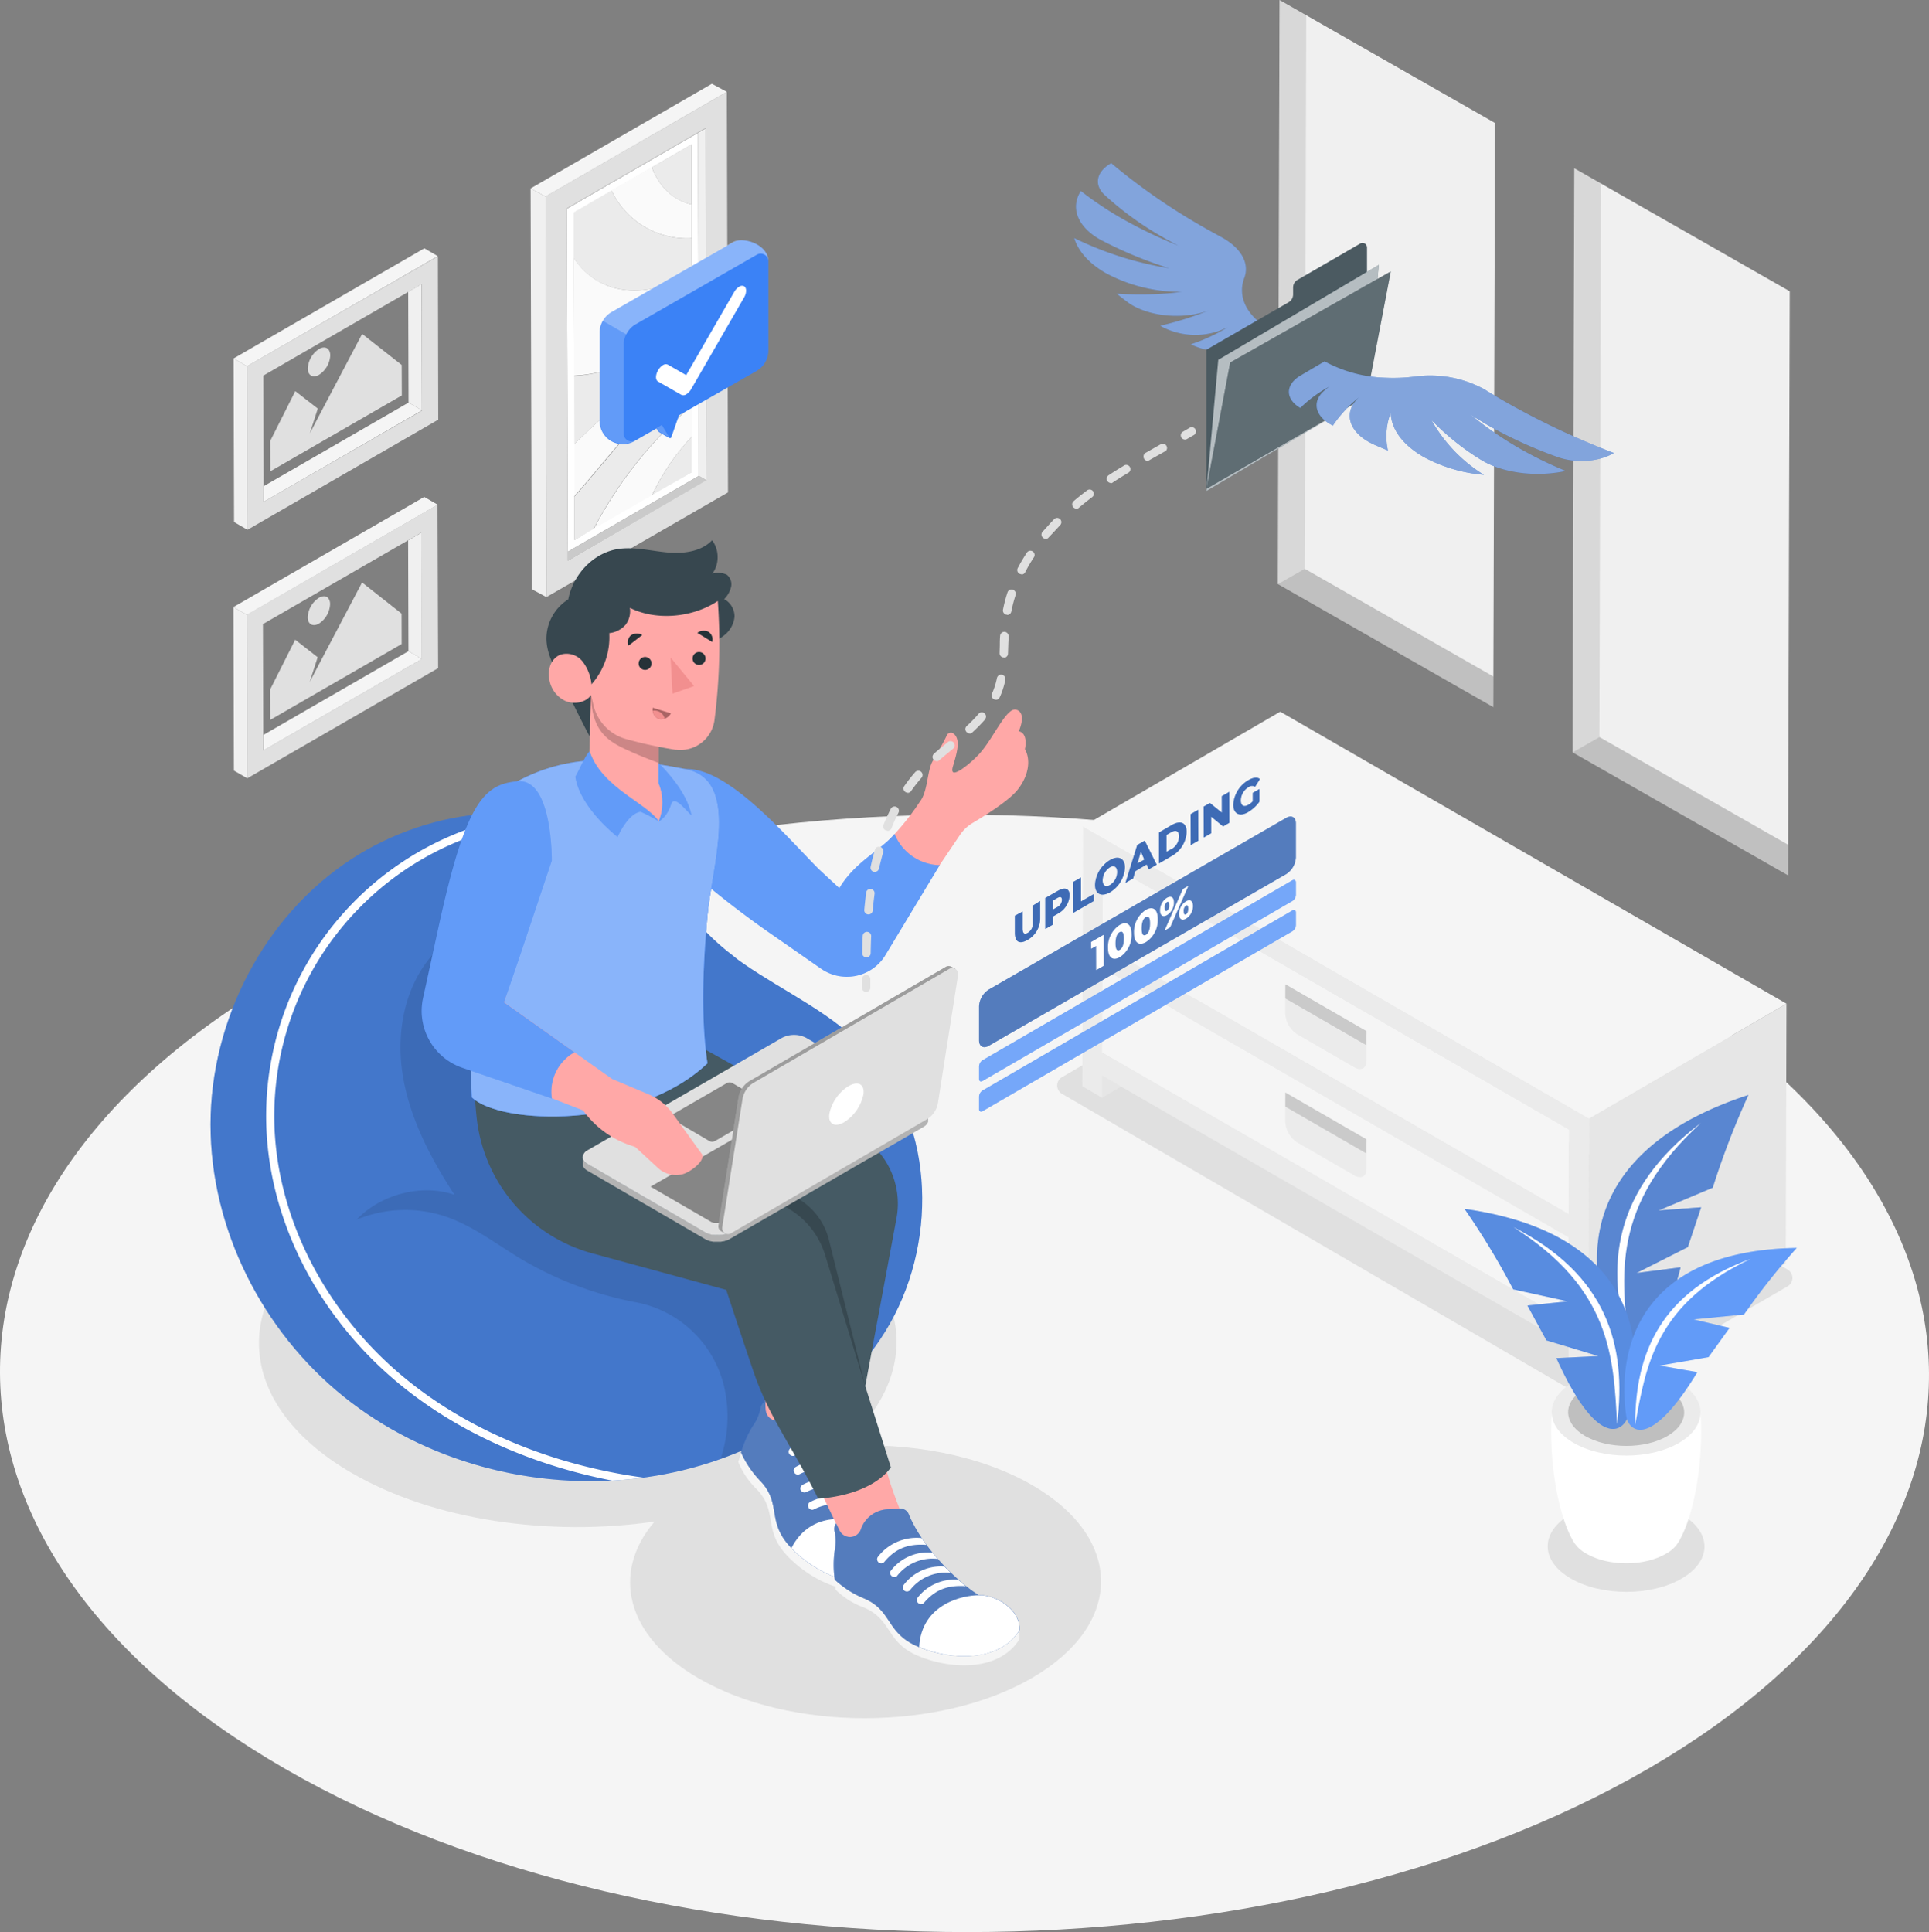 <svg id="Layer_1" data-name="Layer 1" xmlns="http://www.w3.org/2000/svg" viewBox="0 0 498.18 499"><rect x="0" y="0" width="498.18" height="499" fill="#808080" stroke="none"/><defs><style>.cls-1{fill:#f5f5f5;}.cls-2{fill:#e0e0e0;}.cls-3{fill:none;}.cls-4{fill:#f0f0f0;}.cls-5{fill:#ebebeb;}.cls-6{fill:#fafafa;}.cls-16,.cls-18,.cls-22,.cls-30,.cls-7{fill:#fff;}.cls-8{fill:#cacaca;}.cls-9{fill:#e6e6e6;}.cls-10{fill:#787878;}.cls-11{fill:#cfcfcf;}.cls-12,.cls-17,.cls-18{opacity:0.1;}.cls-13{opacity:0.15;}.cls-14{fill:#3b82f6;}.cls-15,.cls-16,.cls-28{opacity:0.2;}.cls-15,.cls-16,.cls-17,.cls-18,.cls-20,.cls-22,.cls-24,.cls-30{isolation:isolate;}.cls-19{fill:#ffa8a7;}.cls-20,.cls-27{opacity:0.3;}.cls-21{fill:#455a64;}.cls-22,.cls-24,.cls-29{opacity:0.4;}.cls-23{fill:#263238;}.cls-25{fill:#37474f;}.cls-26{fill:#f28f8f;}.cls-30{opacity:0.6;}</style></defs><g id="freepik--Floor--inject-71"><path class="cls-1" d="M425.58,253.68c-97.59-56.35-255.32-56.35-352.28,0s-96.44,147.71,1.09,204.06,255.33,56.34,352.29,0S523.18,310,425.58,253.68Z" transform="translate(-0.91 -1)"/></g><g id="freepik--Shadows--inject-71"><path class="cls-2" d="M92.12,314c32.26-18.62,84.38-18.62,116.42,0,28.31,16.46,31.46,41.94,9.57,60.49,17.66-1.09,35.94,2.28,49.46,10.12,23.69,13.76,23.56,36.08-.27,49.83s-62.35,13.76-86,0c-18.84-10.89-22.59-27.3-11.34-40.47-27.15,3.93-57-.25-78.18-12.53C59.66,362.85,59.82,332.66,92.12,314Z" transform="translate(-0.91 -1)"/><path class="cls-2" d="M409.06,361.4,275.25,283.54a2.48,2.48,0,0,1-1-3.39,2.4,2.4,0,0,1,1-1L325,250.27a2.55,2.55,0,0,1,2.51,0l135,78.59a2.5,2.5,0,0,1,1,3.4,2.56,2.56,0,0,1-1,1L414,361.4A5,5,0,0,1,409.06,361.4Z" transform="translate(-0.91 -1)"/><path class="cls-2" d="M435.14,392.11c-7.94-4.57-20.76-4.57-28.64,0s-7.84,12,.1,16.58,20.75,4.59,28.62,0S443.08,396.69,435.14,392.11Z" transform="translate(-0.91 -1)"/></g><g id="freepik--Pictures--inject-71"><polygon class="cls-3" points="105.42 75.37 67.99 96.99 68.07 125.59 105.51 103.98 105.42 75.37"/><polygon class="cls-4" points="105.42 75.37 105.51 103.98 108.97 105.99 108.88 73.38 105.42 75.37"/><polygon class="cls-1" points="68.07 125.59 68.09 129.6 108.97 105.99 105.51 103.98 68.07 125.59"/><path class="cls-2" d="M114,67.19,64.7,95.59l.12,42.24,49.27-28.44ZM69,130.6v-4L68.93,98l37.42-21.62,3.47-2,.08,32.67Z" transform="translate(-0.91 -1)"/><polygon class="cls-1" points="113.05 66.15 109.59 64.13 60.33 92.58 63.79 94.59 113.05 66.15"/><polygon class="cls-4" points="60.33 92.58 60.45 134.82 63.91 136.83 63.79 94.59 60.33 92.58"/><polygon class="cls-3" points="105.4 139.57 67.97 161.19 68.05 189.8 105.49 168.18 105.4 139.57"/><polygon class="cls-4" points="105.4 139.57 105.49 168.18 108.95 170.2 108.85 137.58 105.4 139.57"/><polygon class="cls-1" points="68.05 189.8 68.06 193.8 108.95 170.2 105.49 168.18 68.05 189.8"/><path class="cls-2" d="M113.9,131.35l-49.22,28.4L64.8,202l49.26-28.44Zm-45,63.45v-4l-.08-28.62,37.43-21.61,3.45-2,.1,32.62Z" transform="translate(-0.91 -1)"/><polygon class="cls-1" points="113.03 130.35 109.57 128.34 60.29 156.78 63.77 158.79 113.03 130.35"/><polygon class="cls-4" points="60.29 156.78 60.41 199.02 63.89 201.03 63.77 158.79 60.29 156.78"/><path class="cls-3" d="M164.17,94h0l1.34-.65h0C165.08,93.59,164.61,93.8,164.17,94Z" transform="translate(-0.91 -1)"/><path class="cls-3" d="M163.69,94.25h0l.5-.24h0Z" transform="translate(-0.91 -1)"/><polygon class="cls-3" points="178.53 37.27 168.3 43.18 157.88 49.19 168.3 43.18 178.53 37.27"/><polygon class="cls-3" points="178.62 71.02 178.6 61.52 178.57 52.84 178.6 61.52 178.62 71.02"/><path class="cls-3" d="M165.52,93.33l.28-.15Z" transform="translate(-0.91 -1)"/><polygon class="cls-3" points="178.74 112.64 178.72 104.71 178.69 97.76 178.72 104.71 178.74 112.64"/><path class="cls-3" d="M159.71,95.88c1.31-.46,2.64-1,4-1.63h0C162.35,94.86,161,95.42,159.71,95.88Z" transform="translate(-0.91 -1)"/><polygon class="cls-3" points="148.13 66.58 148.22 97.08 148.27 114.76 148.22 97.08 148.13 66.58"/><path class="cls-5" d="M179.63,105.71V98.76l-.32.17-.57.35c-5.13,3.09-10.28,8-15.09,13.23-.79.87-1.58,1.76-2.35,2.64-4,4.64-8,9.54-12.06,14.15v11.23l4.9-2.82A107.65,107.65,0,0,1,179.63,105.71Z" transform="translate(-0.91 -1)"/><path class="cls-5" d="M179.68,122.93v-9.28A58.38,58.38,0,0,0,169.27,129Z" transform="translate(-0.91 -1)"/><path class="cls-6" d="M169.24,129a58.38,58.38,0,0,1,10.41-15.31v-7.94a107.59,107.59,0,0,0-25.46,32L169.28,129Z" transform="translate(-0.91 -1)"/><path class="cls-3" d="M163.69,94.25h0" transform="translate(-0.91 -1)"/><path class="cls-3" d="M164.17,94h0" transform="translate(-0.91 -1)"/><path class="cls-6" d="M159,96.14l.71-.26c1.31-.46,2.64-1,4-1.63l.48-.24c.44-.21.9-.42,1.35-.65.77-.4,1.54-.81,2.33-1.25-.79.44-1.56.85-2.33,1.25l.28-.14,2-1.09.43-.25.36-.21a74.32,74.32,0,0,0,10.48-7.5l.45-.39V72c-7.44,3.81-14.77,5-20.69,3.15a18.21,18.21,0,0,1-9.8-7.62l.09,30.49A36.22,36.22,0,0,0,159,96.14Z" transform="translate(-0.91 -1)"/><path class="cls-6" d="M163.63,112.51c4.8-5.26,10-10.14,15.08-13.23l.58-.35.32-.17V92a145.7,145.7,0,0,0-27.46,20.9c-1,.94-2,1.91-3,2.84v13.51c4.07-4.58,8-9.48,12.07-14.15C162.05,114.27,162.84,113.38,163.63,112.51Z" transform="translate(-0.91 -1)"/><path class="cls-5" d="M179.6,92V83.75l-.46.4a76,76,0,0,1-10.48,7.5l-.36.21-.43.25c-.69.39-1.37.76-2.05,1.09l-.28.14a1.11,1.11,0,0,0-.19.09h0a1.11,1.11,0,0,1,.19-.09L164.2,94l-.5.24c-1.33.61-2.66,1.16-4,1.63l.74-.27-.74.27-.7.25a36.24,36.24,0,0,1-9.88,2l0,17.68c1-.93,2-1.9,3-2.85A145.75,145.75,0,0,1,179.6,92Z" transform="translate(-0.91 -1)"/><path class="cls-6" d="M179.51,62.52V53.81c-4.71-1.09-8.36-4.53-10.28-9.66l-10.41,6A21.49,21.49,0,0,0,179.51,62.52Z" transform="translate(-0.91 -1)"/><path class="cls-5" d="M158.84,75.17c5.91,1.84,13.24.66,20.69-3.15v-9.5a21.5,21.5,0,0,1-20.69-12.33L149,55.84V67.57A18.13,18.13,0,0,0,158.84,75.17Z" transform="translate(-0.91 -1)"/><path class="cls-7" d="M181.15,35.32l-33.86,19.6.25,88.58,33.86-19.6ZM149.25,140.5V115.76l-.06-17.68-.08-30.49V55.87l9.8-5.66,10.41-6,10.23-5.91v84.65l-10.44,6h0L154,137.68Z" transform="translate(-0.91 -1)"/><path class="cls-3" d="M165.31,93.47h0" transform="translate(-0.91 -1)"/><path class="cls-3" d="M165.33,93.46l.19-.1" transform="translate(-0.91 -1)"/><path class="cls-3" d="M167.85,92.11c-.79.44-1.56.85-2.33,1.25" transform="translate(-0.91 -1)"/><line class="cls-3" x1="164.6" y1="92.36" x2="164.6" y2="92.36"/><path class="cls-3" d="M159.71,95.88l.74-.27" transform="translate(-0.91 -1)"/><path class="cls-5" d="M179.49,53.84V38.27l-10.24,5.91C171.12,49.31,174.78,52.74,179.49,53.84Z" transform="translate(-0.91 -1)"/><polygon class="cls-8" points="180.49 122.9 146.63 142.46 146.63 144.81 182.52 124.09 180.49 122.9"/><polygon class="cls-4" points="180.23 34.32 180.49 122.9 182.52 124.09 182.27 33.15 180.23 34.32"/><path class="cls-2" d="M188.62,24.72l-46.82,27,.29,103.45,46.83-27ZM147.54,145.81v-2.39l-.25-88.59,33.86-19.6,2-1.16.25,90.93Z" transform="translate(-0.91 -1)"/><polygon class="cls-1" points="187.71 23.72 183.85 21.64 137.03 48.67 140.89 50.75 187.71 23.72"/><polygon class="cls-4" points="137.03 48.67 137.33 152.17 141.18 154.24 140.89 50.75 137.03 48.67"/><polygon class="cls-2" points="93.53 86.24 103.74 94.26 103.77 102.13 69.81 121.73 69.79 113.88 76.26 101.02 82.07 105.53 80.02 111.92 83 106.24 93.53 86.24"/><path class="cls-2" d="M83.29,91.15c1.6-.93,2.9-.19,2.91,1.65a6.37,6.37,0,0,1-2.89,5c-1.6.92-2.89.18-2.91-1.65A6.38,6.38,0,0,1,83.29,91.15Z" transform="translate(-0.91 -1)"/><polygon class="cls-2" points="93.51 150.43 103.71 158.48 103.73 166.33 69.79 185.93 69.77 178.08 76.24 165.22 82.04 169.74 79.99 176.12 82.97 170.45 93.51 150.43"/><path class="cls-2" d="M83.27,155.4c1.6-.93,2.89-.19,2.89,1.65a6.35,6.35,0,0,1-2.87,5c-1.6.91-2.91.17-2.91-1.66A6.34,6.34,0,0,1,83.27,155.4Z" transform="translate(-0.91 -1)"/></g><g id="freepik--Furniture--inject-71"><polygon class="cls-9" points="289.54 280.64 284.61 283.51 284.62 277.79 289.54 280.64"/><polygon class="cls-10" points="284.74 250.17 284.74 250.1 284.74 250.1 284.74 250.1 284.74 250.17"/><rect class="cls-11" x="344.92" y="215.34" height="138.95"/><polygon class="cls-11" points="284.81 222.39 405.17 291.81 405.17 291.81 284.81 222.39"/><path class="cls-5" d="M290.45,281.64,406,348.28V354l5.14,3,.18-67.11L280.63,214.44l-.2,67.1,5.15,3v-5.72ZM406,314.58,285.67,245.15l.05-21.78,120.36,69.42h0Zm-.09,27.71L285.58,272.87l.07-21.7v-.07h0L406,320.53h0Z" transform="translate(-0.91 -1)"/><polygon class="cls-1" points="284.68 271.87 284.74 250.17 284.74 250.1 405.1 319.53 405.1 319.53 405.03 341.29 284.68 271.87"/><polygon class="cls-1" points="284.76 244.15 284.81 222.39 405.17 291.81 405.17 291.81 405.12 313.58 284.76 244.15"/><polygon class="cls-9" points="410.38 288.85 461.37 259.22 461.18 326.33 410.19 355.96 410.38 288.85"/><polygon class="cls-1" points="410.38 288.85 279.65 213.44 330.63 183.81 461.37 259.22 410.38 288.85"/><path class="cls-5" d="M353.83,271v3.9c0,2-1.4,2.76-3.11,1.77l-14.8-8.54a6.79,6.79,0,0,1-3.07-5.33v-3.94Z" transform="translate(-0.91 -1)"/><polygon class="cls-2" points="352.92 266.31 352.9 269.98 331.94 257.87 331.95 254.2 352.92 266.31"/><g class="cls-12"><polygon points="352.92 266.31 352.9 269.98 331.94 257.87 331.95 254.2 352.92 266.31"/></g><path class="cls-5" d="M353.83,298.93v3.9c0,2-1.4,2.75-3.11,1.77l-14.8-8.54a6.81,6.81,0,0,1-3.07-5.33v-3.91Z" transform="translate(-0.91 -1)"/><polygon class="cls-2" points="352.92 294.26 352.9 297.93 331.94 285.82 331.95 282.15 352.92 294.26"/><g class="cls-12"><polygon points="352.92 294.26 352.9 297.93 331.94 285.82 331.95 282.15 352.92 294.26"/></g></g><g id="freepik--Plant--inject-71"><path class="cls-7" d="M440.08,365.76l-19.21.56-19.2-.56c-.82,13,1.7,26.19,5.2,32.66h0a8.83,8.83,0,0,0,3.8,3.87c5.67,3.27,14.83,3.27,20.46,0a8.58,8.58,0,0,0,3.8-4C438.4,391.82,440.91,378.63,440.08,365.76Z" transform="translate(-0.91 -1)"/><path class="cls-5" d="M434.41,357.94c7.53,4.35,7.57,11.39.1,15.73s-19.6,4.36-27.17,0-7.56-11.38-.09-15.73S426.88,353.58,434.41,357.94Z" transform="translate(-0.91 -1)"/><path class="cls-2" d="M431.44,359.63c5.86,3.38,5.9,8.88.07,12.27s-15.32,3.38-21.19,0-5.9-8.89-.08-12.27S425.57,356.23,431.44,359.63Z" transform="translate(-0.91 -1)"/><g class="cls-13"><path d="M431.44,359.63c5.86,3.38,5.9,8.88.07,12.27s-15.32,3.38-21.19,0-5.9-8.89-.08-12.27S425.57,356.23,431.44,359.63Z" transform="translate(-0.91 -1)"/></g><path class="cls-14" d="M452.45,283.8c-43.27,14.16-43.66,43.14-33.91,63.75,2.46,4.17,9.91,6.41,16.39-19.23l-11.37,1.46,13.24-6.69,3.44-10.28-11,.82,14-5.89A208.91,208.91,0,0,1,452.45,283.8Z" transform="translate(-0.91 -1)"/><path class="cls-15" d="M452.45,283.8c-43.27,14.16-43.66,43.14-33.91,63.75,2.46,4.17,9.91,6.41,16.39-19.23l-11.37,1.46,13.24-6.69,3.44-10.28-11,.82,14-5.89A208.91,208.91,0,0,1,452.45,283.8Z" transform="translate(-0.91 -1)"/><path class="cls-16" d="M452.45,283.8c-43.27,14.16-43.66,43.14-33.91,63.75,2.46,4.17,9.91,6.41,16.39-19.23l-11.37,1.46,13.24-6.69,3.44-10.28-11,.82,14-5.89A208.91,208.91,0,0,1,452.45,283.8Z" transform="translate(-0.91 -1)"/><path class="cls-7" d="M440.21,291c-22.87,17.33-24.88,37.19-18.43,57.93C419.49,330.71,417,312.2,440.21,291Z" transform="translate(-0.91 -1)"/><path class="cls-14" d="M379.14,313.22c42.67,6,47.84,32.9,42.18,53.73-1.59,4.3-8.16,7.63-18.46-15.19l10.84-.53-13.41-4.05-4.91-9,10.42-1.09L391.71,334A195.54,195.54,0,0,0,379.14,313.22Z" transform="translate(-0.91 -1)"/><path class="cls-16" d="M379.14,313.22c42.67,6,47.84,32.9,42.18,53.73-1.59,4.3-8.16,7.63-18.46-15.19l10.84-.53-13.41-4.05-4.91-9,10.42-1.09L391.71,334A195.54,195.54,0,0,0,379.14,313.22Z" transform="translate(-0.91 -1)"/><path class="cls-17" d="M379.14,313.22c42.67,6,47.84,32.9,42.18,53.73-1.59,4.3-8.16,7.63-18.46-15.19l10.84-.53-13.41-4.05-4.91-9,10.42-1.09L391.71,334A195.54,195.54,0,0,0,379.14,313.22Z" transform="translate(-0.91 -1)"/><path class="cls-7" d="M391.75,317.93c24.14,12.34,29.35,30.49,26.79,50.88C417.64,351.4,416.87,333.82,391.75,317.93Z" transform="translate(-0.91 -1)"/><path class="cls-14" d="M464.94,323.3c-39.12.64-46.82,24.3-44,43.71.95,4.05,6.53,7.78,18.33-11.62l-9.7-1.7,12.58-2.18,5.44-7.56-9.27-2.18,13-1.28A180.38,180.38,0,0,1,464.94,323.3Z" transform="translate(-0.91 -1)"/><path class="cls-7" d="M453.05,326.13c-23.13,8.43-29.87,24.21-29.84,42.86C426,353.42,428.6,337.65,453.05,326.13Z" transform="translate(-0.91 -1)"/><path class="cls-16" d="M464.94,323.3c-39.12.64-46.82,24.3-44,43.71.95,4.05,6.53,7.78,18.33-11.62l-9.7-1.7,12.58-2.18,5.44-7.56-9.27-2.18,13-1.28A180.38,180.38,0,0,1,464.94,323.3Z" transform="translate(-0.91 -1)"/></g><g id="freepik--Window--inject-71"><polygon class="cls-4" points="337.35 3.94 330.45 0 330.01 150.84 330.04 150.85 385.66 182.62 385.68 174.72 386.1 31.77 337.35 3.94"/><polygon class="cls-17" points="336.94 146.89 337.35 3.94 330.45 0 330.01 150.84 330.04 150.85 336.96 146.9 336.94 146.89"/><polygon class="cls-15" points="385.68 174.72 336.96 146.9 330.04 150.85 385.66 182.62 385.68 174.72"/><polygon class="cls-4" points="413.47 47.4 406.57 43.46 406.13 194.3 406.15 194.31 461.78 226.07 461.8 218.18 462.21 75.23 413.47 47.4"/><polygon class="cls-17" points="413.06 190.35 413.47 47.4 406.57 43.46 406.13 194.3 406.15 194.31 413.08 190.36 413.06 190.35"/><polygon class="cls-15" points="461.8 218.18 413.08 190.36 406.15 194.31 461.78 226.07 461.8 218.18"/></g><g id="freepik--Character--inject-71"><path class="cls-14" d="M192.91,249.87c11,7.62,23.39,12.93,32.58,23.17,17.16,19.13,17.56,49.9,4.09,71.78s-38.54,35-64.06,38c-26.78,3.16-54.88-4.24-75.88-21.14s-34.37-43.3-34.36-70.26,13.82-53.81,36.41-68.54c20.6-13.44,50.2-17.27,70.86-1.9,10.46,7.78,17.43,19.25,27.85,27C191.21,248.68,192.06,249.28,192.91,249.87Z" transform="translate(-0.91 -1)"/><path class="cls-15" d="M192.91,249.87c11,7.62,23.39,12.93,32.58,23.17,17.16,19.13,17.56,49.9,4.09,71.78s-38.54,35-64.06,38c-26.78,3.16-54.88-4.24-75.88-21.14s-34.37-43.3-34.36-70.26,13.82-53.81,36.41-68.54c20.6-13.44,50.2-17.27,70.86-1.9,10.46,7.78,17.43,19.25,27.85,27C191.21,248.68,192.06,249.28,192.91,249.87Z" transform="translate(-0.91 -1)"/><path class="cls-18" d="M192.91,249.87c11,7.62,23.39,12.93,32.58,23.17,17.16,19.13,17.56,49.9,4.09,71.78s-38.54,35-64.06,38c-26.78,3.16-54.88-4.24-75.88-21.14s-34.37-43.3-34.36-70.26,13.82-53.81,36.41-68.54c20.6-13.44,50.2-17.27,70.86-1.9,10.46,7.78,17.43,19.25,27.85,27C191.21,248.68,192.06,249.28,192.91,249.87Z" transform="translate(-0.91 -1)"/><path class="cls-7" d="M69.66,287.76a78.68,78.68,0,0,1,67.11-76.4,56.35,56.35,0,0,1,7.62,1.27,76.71,76.71,0,0,0-72.63,75.14c-.5,25,11.77,50.67,32.82,68.42,16.5,13.9,38.42,23.12,62.5,26.43l-1.54.21c-2.18.26-4.36.44-6.54.56-21.4-4.16-40.78-13-55.77-25.63C81.7,339.64,69.16,313.45,69.66,287.76Z" transform="translate(-0.91 -1)"/><path class="cls-17" d="M188.44,362a1.32,1.32,0,0,0-.08-.55,28.93,28.93,0,0,0-23.46-24.15,91.73,91.73,0,0,1-30.05-11.51c-6.53-4-12.77-8.84-20.14-11A32.91,32.91,0,0,0,93,316c6.19-6.53,16.81-9.36,25.29-6.42-5.87-9-11-18.67-13.07-29.21s-.59-22.11,5.77-30.76a31,31,0,0,1,43.28-6.6,31.45,31.45,0,0,1,4.51,4c6.29,6.89,9.8,16.59,14,24.95,3,6,6,12.15,10.89,16.74,7.38,6.9,18,9.39,25.66,16,8.71,7.5,12.43,19.47,12.47,30.95a91.63,91.63,0,0,1-3.36,22.87A87.23,87.23,0,0,1,187,377.76,34,34,0,0,0,188.44,362Z" transform="translate(-0.91 -1)"/><path class="cls-19" d="M216.48,353.58c-1.09,4.47-1.34,12.53-1.34,12.53l-3-1.09a7.63,7.63,0,0,0-8.26,1.88l-.14.15a3,3,0,0,1-4.14.19h0a3,3,0,0,1-1-2.18l-.4-12.64Z" transform="translate(-0.91 -1)"/><path class="cls-1" d="M205,400.55c6.17,6.59,17.51,12.36,25.76,6.73l-.93,2.1c-8.24,5.62-19.6-.14-25.75-6.73s-2.18-11.16-7.71-17a20.34,20.34,0,0,1-4.81-7.13c.25-.62.49-1.45.78-2.39a25.43,25.43,0,0,0,5,7.42C202.84,389.39,198.84,394,205,400.55Z" transform="translate(-0.91 -1)"/><path class="cls-14" d="M195.39,369.23a11.79,11.79,0,0,0,1.93-4.5,2.66,2.66,0,0,1,1.22-1.83l.08,2.13a3,3,0,0,0,5.15,2l.14-.15a7.65,7.65,0,0,1,8.26-1.89l3,1.13a2.28,2.28,0,0,1,1.5,2.17c-.19,8.64,3.85,20.13,8.08,26.43,4.36,1.81,8.12,7.74,6.2,12.09l-.2.43c-8.24,5.63-19.6-.14-25.75-6.73s-2.18-11.16-7.71-17a25.56,25.56,0,0,1-5-7.38A27.7,27.7,0,0,1,195.39,369.23Z" transform="translate(-0.91 -1)"/><path class="cls-20" d="M195.39,369.23a11.79,11.79,0,0,0,1.93-4.5,2.66,2.66,0,0,1,1.22-1.83l.08,2.13a3,3,0,0,0,5.15,2l.14-.15a7.65,7.65,0,0,1,8.26-1.89l3,1.13a2.28,2.28,0,0,1,1.5,2.17c-.19,8.64,3.85,20.13,8.08,26.43,4.36,1.81,8.12,7.74,6.2,12.09l-.2.43c-8.24,5.63-19.6-.14-25.75-6.73s-2.18-11.16-7.71-17a25.56,25.56,0,0,1-5-7.38A27.7,27.7,0,0,1,195.39,369.23Z" transform="translate(-0.91 -1)"/><path class="cls-16" d="M195.39,369.23a11.79,11.79,0,0,0,1.93-4.5,2.66,2.66,0,0,1,1.22-1.83l.08,2.13a3,3,0,0,0,5.15,2l.14-.15a7.65,7.65,0,0,1,8.26-1.89l3,1.13a2.28,2.28,0,0,1,1.5,2.17c-.19,8.64,3.85,20.13,8.08,26.43,4.36,1.81,8.12,7.74,6.2,12.09l-.2.43c-8.24,5.63-19.6-.14-25.75-6.73s-2.18-11.16-7.71-17a25.56,25.56,0,0,1-5-7.38A27.7,27.7,0,0,1,195.39,369.23Z" transform="translate(-0.91 -1)"/><path class="cls-7" d="M207.45,381.71a1,1,0,0,1-1-1.86,12,12,0,0,1,11.84,0c.18.68.38,1.36.59,2C215.41,380.12,211.9,379.48,207.45,381.71Z" transform="translate(-0.91 -1)"/><path class="cls-7" d="M205.93,377a1.1,1.1,0,0,1-1.31-.82,1.06,1.06,0,0,1,.34-1.05,12.65,12.65,0,0,1,12.32.09c.13.73.27,1.44.43,2.13C214.08,375.49,210.49,374.73,205.93,377Z" transform="translate(-0.91 -1)"/><path class="cls-7" d="M209.12,386.36a1.1,1.1,0,0,1-1.41-.47,1.09,1.09,0,0,1,.44-1.39,12,12,0,0,1,11.58-.12c.27.72.54,1.45.82,2.18C217.07,384.77,213.53,384.13,209.12,386.36Z" transform="translate(-0.91 -1)"/><path class="cls-7" d="M224.77,394.76c4.35,1.8,8.11,7.74,6.19,12.08l-.19.44c-8.13,5.54-19.25,0-25.48-6.45C210.49,390.66,221.34,393.2,224.77,394.76Z" transform="translate(-0.91 -1)"/><path class="cls-7" d="M210.94,390.9a1.09,1.09,0,0,1-1-1.86,11.94,11.94,0,0,1,11.6-.11c.37.81.76,1.58,1.09,2.32C219.11,389.35,215.5,388.6,210.94,390.9Z" transform="translate(-0.91 -1)"/><path class="cls-19" d="M229.44,378.69c.77,4.54,3.82,12,3.82,12l-3.17.18a7.65,7.65,0,0,0-6.79,5l-.08.19a3,3,0,0,1-3.69,1.84h0a3,3,0,0,1-1.81-1.56L212.28,385Z" transform="translate(-0.91 -1)"/><path class="cls-1" d="M237.91,426.31c8.3,3.54,21,4.24,26.27-4.23v2.28c-5.27,8.49-18,7.79-26.27,4.25s-6.53-9.34-13.93-12.46a20.17,20.17,0,0,1-7.26-4.58c0-.68-.14-1.52-.25-2.5a25.25,25.25,0,0,0,7.51,4.8C231.42,417,229.6,422.76,237.91,426.31Z" transform="translate(-0.91 -1)"/><path class="cls-14" d="M216.47,401.5a11.85,11.85,0,0,0,0-4.89,2.59,2.59,0,0,1,.37-2.18l.92,1.9a3,3,0,0,0,4,1.32,3,3,0,0,0,1.44-1.59l.07-.19a7.69,7.69,0,0,1,6.8-5.06l3.27-.17a2.3,2.3,0,0,1,2.26,1.43c3.27,8,11.64,16.85,18.07,20.91,4.7-.1,10.54,3.82,10.54,8.56V422c-5.27,8.47-18,7.78-26.28,4.24s-6.53-9.34-13.93-12.45A25.35,25.35,0,0,1,216.5,409,26.32,26.32,0,0,1,216.47,401.5Z" transform="translate(-0.91 -1)"/><path class="cls-20" d="M216.47,401.5a11.85,11.85,0,0,0,0-4.89,2.59,2.59,0,0,1,.37-2.18l.92,1.9a3,3,0,0,0,4,1.32,3,3,0,0,0,1.44-1.59l.07-.19a7.69,7.69,0,0,1,6.8-5.06l3.27-.17a2.3,2.3,0,0,1,2.26,1.43c3.27,8,11.64,16.85,18.07,20.91,4.7-.1,10.54,3.82,10.54,8.56V422c-5.27,8.47-18,7.78-26.28,4.24s-6.53-9.34-13.93-12.45A25.35,25.35,0,0,1,216.5,409,26.32,26.32,0,0,1,216.47,401.5Z" transform="translate(-0.91 -1)"/><path class="cls-16" d="M216.47,401.5a11.85,11.85,0,0,0,0-4.89,2.59,2.59,0,0,1,.37-2.18l.92,1.9a3,3,0,0,0,4,1.32,3,3,0,0,0,1.44-1.59l.07-.19a7.69,7.69,0,0,1,6.8-5.06l3.27-.17a2.3,2.3,0,0,1,2.26,1.43c3.27,8,11.64,16.85,18.07,20.91,4.7-.1,10.54,3.82,10.54,8.56V422c-5.27,8.47-18,7.78-26.28,4.24s-6.53-9.34-13.93-12.45A25.35,25.35,0,0,1,216.5,409,26.32,26.32,0,0,1,216.47,401.5Z" transform="translate(-0.91 -1)"/><path class="cls-7" d="M232.53,408.09a1.09,1.09,0,0,1-1.52-.25,1.06,1.06,0,0,1-.11-1.06A12,12,0,0,1,241.73,402c.45.54.89,1.09,1.36,1.62A11.6,11.6,0,0,0,232.53,408.09Z" transform="translate(-0.91 -1)"/><path class="cls-7" d="M229.26,404.44a1.06,1.06,0,0,1-1.64-1.33,12.65,12.65,0,0,1,11.31-4.88c.39.6.81,1.19,1.24,1.76C236.12,399.71,232.5,400.48,229.26,404.44Z" transform="translate(-0.91 -1)"/><path class="cls-7" d="M235.94,411.68a1.09,1.09,0,0,1-1.47.13,1,1,0,0,1-.19-1.44h0a12,12,0,0,1,10.56-4.78c.53.57,1.08,1.09,1.62,1.64A11.58,11.58,0,0,0,235.94,411.68Z" transform="translate(-0.91 -1)"/><path class="cls-7" d="M253.64,413c4.71-.11,10.54,3.81,10.54,8.56v.48c-5.19,8.35-17.59,7.79-25.89,4.35C238.92,415.05,249.88,413,253.64,413Z" transform="translate(-0.91 -1)"/><path class="cls-7" d="M239.43,415.1a1.09,1.09,0,0,1-1.64-1.32A12,12,0,0,1,248.37,409c.67.59,1.32,1.14,2,1.66C246.29,410.38,242.68,411.15,239.43,415.1Z" transform="translate(-0.91 -1)"/><path class="cls-21" d="M180.67,270.74l41.55,23.14a20.58,20.58,0,0,1,10.22,21.77L224.37,359,231,380c-5.7,7.63-18.79,8.05-18.79,8.05-7.31-14.66-12.68-20.89-16.83-33.16s-6.91-20.75-6.91-20.75L154,324.74A40.85,40.85,0,0,1,124.05,290c-.59-5.22-.61-8.78-.61-8.78Z" transform="translate(-0.91 -1)"/><path class="cls-15" d="M180.33,282.41a19.73,19.73,0,0,1-4.65,12.65L205,313.42a21,21,0,0,1,9,11.7L224.37,359,215,321.24a17.11,17.11,0,0,0-7.62-10.45l-27.07-16.72C183.09,287.16,180.33,282.41,180.33,282.41Z" transform="translate(-0.91 -1)"/><path class="cls-19" d="M211.7,225.83l5.81,5.64c6-7.62,14-12.77,21-23.47,2-2.56,1.81-7.62,3.18-10.26,1.09-2,3-5.1,3.74-6.82a1.15,1.15,0,0,1,1.51-.59.51.51,0,0,1,.16.09c2,1.44,1,4.91-.1,8.54-1.23,4.27,5.21-1.51,6.07-2.49,4.08-3.79,7.62-13.07,10.36-12.16s.58,5.55.58,5.55c2.56.54,1.59,4.63,1.59,4.63,1.52,2.67,1.09,6.79-2,10.62-2.27,2.78-8.38,6.59-11.55,8.47a10.33,10.33,0,0,0-3.26,3.12l-20,29.65a12.1,12.1,0,0,1-16.8,3.29c-.17-.11-.33-.23-.49-.35l-10.89-8.11Z" transform="translate(-0.91 -1)"/><path class="cls-14" d="M231.94,216.38c-3.67,4.35-10.15,7.08-14.27,14l-5.24-4.86c-8.45-8.45-23.46-26.39-34.51-25.9v25.25a240.75,240.75,0,0,0,22.74,17.77L213,251.22a11.67,11.67,0,0,0,16.23-3c.13-.19.25-.38.37-.58l14-23.19A12.9,12.9,0,0,1,231.94,216.38Z" transform="translate(-0.91 -1)"/><path class="cls-16" d="M231.94,216.38c-3.67,4.35-10.15,7.08-14.27,14l-5.24-4.86c-8.45-8.45-23.46-26.39-34.51-25.9v25.25a240.75,240.75,0,0,0,22.74,17.77L213,251.22a11.67,11.67,0,0,0,16.23-3c.13-.19.25-.38.37-.58l14-23.19A12.9,12.9,0,0,1,231.94,216.38Z" transform="translate(-0.91 -1)"/><path class="cls-14" d="M122.78,284.43c7.36,7.08,42.76,8.39,60.82-8.8-1.73-12.15-1.15-25.15,0-38s8.71-35.36-5.68-38c-19.17-3.75-31.69-3.45-44.51,3.77C119.74,226.18,121.61,260.3,122.78,284.43Z" transform="translate(-0.91 -1)"/><path class="cls-14" d="M122.78,284.43c7.36,7.08,42.76,8.39,60.82-8.8-1.73-12.15-1.15-25.15,0-38s8.71-35.36-5.68-38c-19.17-3.75-31.69-3.45-44.51,3.77C119.74,226.18,121.61,260.3,122.78,284.43Z" transform="translate(-0.91 -1)"/><path class="cls-22" d="M122.78,284.43c7.36,7.08,42.76,8.39,60.82-8.8-1.73-12.15-1.15-25.15,0-38s8.71-35.36-5.68-38c-19.17-3.75-31.69-3.45-44.51,3.77C119.74,226.18,121.61,260.3,122.78,284.43Z" transform="translate(-0.91 -1)"/><path class="cls-2" d="M151.35,299.7a1.51,1.51,0,0,0,.05.56h0a1.41,1.41,0,0,0,.22.42v.06a2.46,2.46,0,0,0,.38.41h0a2.73,2.73,0,0,0,.56.4L183,319.23a6.74,6.74,0,0,0,.87.38l.34.1.45.1a3.1,3.1,0,0,0,.53.1h.13a4.7,4.7,0,0,0,.75,0h.11a4.57,4.57,0,0,0,.74,0H187a4.39,4.39,0,0,0,.71-.12h.13c.2-.05.41-.11.61-.18h.11a5.86,5.86,0,0,0,.67-.32l50.16-29a4.67,4.67,0,0,0,.58-.41l.14-.15a3.58,3.58,0,0,0,.26-.29c0-.07.06-.13.1-.19a2.59,2.59,0,0,0,.14-.29v1.78a2.59,2.59,0,0,1-.14.29,1.62,1.62,0,0,1-.1.18,2.55,2.55,0,0,1-.26.3l-.14.15a3.74,3.74,0,0,1-.58.4l-50.16,29a4.07,4.07,0,0,1-.67.31h-.11a6.21,6.21,0,0,1-.61.2h-.13c-.23.05-.47.1-.71.13h-1.84l-.53-.09-.45-.11-.34-.11A5.59,5.59,0,0,1,183,321l-30.35-17.64a3,3,0,0,1-.55-.39h0a1.84,1.84,0,0,1-.38-.41h0a1.46,1.46,0,0,1-.22-.43h0a1.34,1.34,0,0,1,0-.4h0v-1.93Z" transform="translate(-0.91 -1)"/><path class="cls-15" d="M151.35,299.7a1.51,1.51,0,0,0,.05.56h0a1.41,1.41,0,0,0,.22.42v.06a2.46,2.46,0,0,0,.38.41h0a2.73,2.73,0,0,0,.56.4L183,319.23a6.74,6.74,0,0,0,.87.38l.34.1.45.1a3.1,3.1,0,0,0,.53.1h.13a4.7,4.7,0,0,0,.75,0h.11a4.57,4.57,0,0,0,.74,0H187a4.39,4.39,0,0,0,.71-.12h.13c.2-.05.41-.11.61-.18h.11a5.86,5.86,0,0,0,.67-.32l50.16-29a4.67,4.67,0,0,0,.58-.41l.14-.15a3.58,3.58,0,0,0,.26-.29c0-.07.06-.13.1-.19a2.59,2.59,0,0,0,.14-.29v1.78a2.59,2.59,0,0,1-.14.29,1.62,1.62,0,0,1-.1.18,2.55,2.55,0,0,1-.26.3l-.14.15a3.74,3.74,0,0,1-.58.4l-50.16,29a4.07,4.07,0,0,1-.67.31h-.11a6.21,6.21,0,0,1-.61.2h-.13c-.23.05-.47.1-.71.13h-1.84l-.53-.09-.45-.11-.34-.11A5.59,5.59,0,0,1,183,321l-30.35-17.64a3,3,0,0,1-.55-.39h0a1.84,1.84,0,0,1-.38-.41h0a1.46,1.46,0,0,1-.22-.43h0a1.34,1.34,0,0,1,0-.4h0v-1.93Z" transform="translate(-0.91 -1)"/><path class="cls-2" d="M240.65,289a1.55,1.55,0,0,1-.14.29.44.44,0,0,1-.1.19,2.35,2.35,0,0,1-.26.29l-.14.15a3.32,3.32,0,0,1-.58.4l-50.15,29a6,6,0,0,1-.68.32h-.11a6.13,6.13,0,0,1-.61.18h-.13a4.21,4.21,0,0,1-.71.12h-.1a4.69,4.69,0,0,1-.75,0h-.1a4.82,4.82,0,0,1-.76,0h-.13a4.63,4.63,0,0,1-.52-.07l-.45-.11-.33-.1a5.59,5.59,0,0,1-.87-.38l-30.41-17.68a2.67,2.67,0,0,1-.55-.4h0a2.1,2.1,0,0,1-.38-.41v-.06a1.13,1.13,0,0,1-.22-.42h0a1.75,1.75,0,0,1-.06-.56,2.29,2.29,0,0,1,1.3-1.71l50.16-29a6.8,6.8,0,0,1,6.24,0l30.4,17.67a2.18,2.18,0,0,1,1.3,1.81v.27A1.56,1.56,0,0,1,240.65,289Z" transform="translate(-0.91 -1)"/><path class="cls-2" d="M236.48,288.5l-48.73,28.13-.19.1h-.11a1.82,1.82,0,0,1-.38.11h-1.43l-.32,0-.39-.11a1.43,1.43,0,0,1-.34-.14l-15.68-9.11,50.3-29Z" transform="translate(-0.91 -1)"/><path class="cls-23" d="M186.09,317Z" transform="translate(-0.91 -1)"/><path class="cls-2" d="M190.13,280.77l9.16,5.39a.91.91,0,0,1,.34,1.26.92.92,0,0,1-.34.34l-13.7,7.91a1.52,1.52,0,0,1-1.54,0l-9.17-5.4a.92.92,0,0,1-.33-1.26.9.9,0,0,1,.33-.34l13.7-7.92A1.51,1.51,0,0,1,190.13,280.77Z" transform="translate(-0.91 -1)"/><path class="cls-24" d="M236.48,288.5l-48.73,28.13-.19.1h-.11a1.82,1.82,0,0,1-.38.11h-1.43l-.32,0-.39-.11a1.43,1.43,0,0,1-.34-.14l-15.68-9.11,50.3-29Z" transform="translate(-0.91 -1)"/><path class="cls-24" d="M190.13,280.77l9.16,5.39a.91.91,0,0,1,.34,1.26.92.92,0,0,1-.34.34l-13.7,7.91a1.52,1.52,0,0,1-1.54,0l-9.17-5.4a.92.92,0,0,1-.33-1.26.9.9,0,0,1,.33-.34l13.7-7.92A1.51,1.51,0,0,1,190.13,280.77Z" transform="translate(-0.91 -1)"/><path class="cls-2" d="M186.45,317.47l5.19-33a6.07,6.07,0,0,1,3-4.36l50.51-29.4a1.5,1.5,0,0,1,1.34-.09h0l1.19.6-.4.15a1.63,1.63,0,0,1,.13.9l-5.19,33a6,6,0,0,1-3,4.36L188.71,319a1.2,1.2,0,0,1-.33.13v.49l-1.16-.58h0A1.49,1.49,0,0,1,186.45,317.47Z" transform="translate(-0.91 -1)"/><path class="cls-20" d="M186.45,317.47l5.19-33a6.07,6.07,0,0,1,3-4.36l50.51-29.4a1.5,1.5,0,0,1,1.34-.09h0l1.19.6-.4.15a1.63,1.63,0,0,1,.13.9l-5.19,33a6,6,0,0,1-3,4.36L188.71,319a1.2,1.2,0,0,1-.33.13v.49l-1.16-.58h0A1.49,1.49,0,0,1,186.45,317.47Z" transform="translate(-0.91 -1)"/><path class="cls-2" d="M195.57,280.62l50.51-29.4a1.52,1.52,0,0,1,2.27,1.55l-5.19,33a6.11,6.11,0,0,1-2.95,4.35l-50.52,29.4a1.52,1.52,0,0,1-2.08-.56,1.49,1.49,0,0,1-.18-1l5.22-33A6.11,6.11,0,0,1,195.57,280.62Z" transform="translate(-0.91 -1)"/><path class="cls-7" d="M220.09,281.49a11.14,11.14,0,0,0-5,7.22c-.33,2.59,1.38,3.53,3.82,2.13a11.23,11.23,0,0,0,5-7.22C224.24,281,222.53,280.09,220.09,281.49Z" transform="translate(-0.91 -1)"/><path class="cls-19" d="M135.68,244.23l-4.56,15.64L159,279.67l9.38,3.94a14.7,14.7,0,0,1,6.21,4.93l7.62,10.57c.86,1.78-3.13,4.66-5,5.15h0a6.84,6.84,0,0,1-6.33-1.57l-5.9-5.45-1.64-.57a24.75,24.75,0,0,1-11.84-8.89h0l-32.67-12.69a12.48,12.48,0,0,1-7.55-14.9L116.67,240Z" transform="translate(-0.91 -1)"/><path class="cls-14" d="M149.26,272.77l-18.18-12.9,4.25-12.43,8.08-24.15s.26-21.17-8.71-20.51-13.55,5.85-20.44,37.25l-4.09,18.74a15.53,15.53,0,0,0,10.13,18l23.13,7.94A11.7,11.7,0,0,1,149.26,272.77Z" transform="translate(-0.91 -1)"/><path class="cls-16" d="M149.26,272.77l-18.18-12.9,4.25-12.43,8.08-24.15s.26-21.17-8.71-20.51-13.55,5.85-20.44,37.25l-4.09,18.74a15.53,15.53,0,0,0,10.13,18l23.13,7.94A11.7,11.7,0,0,1,149.26,272.77Z" transform="translate(-0.91 -1)"/><path class="cls-25" d="M153.27,191.33c-2.66-4.93-5-10.05-7.63-15-1.73-3.22-3.51-6.54-3.61-10.22a12,12,0,0,1,5.63-10.3c1.29-6.53,6.59-12.17,13.17-13.07,4.12-.53,8.25.55,12.38.93s8.72-.14,11.61-3.14a7.29,7.29,0,0,1,1.42,4.36,7.12,7.12,0,0,1-1.36,4.27,5.28,5.28,0,0,1,3.73.27,3.13,3.13,0,0,1,1.09,3.21,6.49,6.49,0,0,1-1.77,3.09,5.12,5.12,0,0,1,2.68,4.52,6.93,6.93,0,0,1-2.49,4.68c-2.64,2.26-6.34,2.71-9.8,3.06l-17.6,1.77Z" transform="translate(-0.91 -1)"/><path class="cls-19" d="M171,213.19h0a12.78,12.78,0,0,0,0-9.9V190.05l-17.48-9.61-.39,14.69C156.37,204.4,167.66,208.27,171,213.19Z" transform="translate(-0.91 -1)"/><path class="cls-15" d="M162,194.3c2.92,1.41,6.54,2.83,9,3.75v-8l-17.48-9.61C153.7,189.15,157.2,192,162,194.3Z" transform="translate(-0.91 -1)"/><path class="cls-14" d="M149.51,201.58c.49,4,3.84,9.8,10.89,15.6,0,0,2.61-6.06,5.95-6.53a41.36,41.36,0,0,1,4.7,2.49c-3.38-4.91-14.69-8.71-17.87-18.09C152,196.23,150.92,199,149.51,201.58Z" transform="translate(-0.91 -1)"/><path class="cls-14" d="M171,213.19a12.78,12.78,0,0,0,0-9.9v-5.24c3.19,3.27,7.43,8.22,8.48,13.51-1.7-1.53-4.21-5-5.17-3.07C173.17,212.22,171,213.19,171,213.19Z" transform="translate(-0.91 -1)"/><path class="cls-16" d="M149.51,201.58c.49,4,3.84,9.8,10.89,15.6,0,0,2.61-6.06,5.95-6.53a41.36,41.36,0,0,1,4.7,2.49c-3.38-4.91-14.69-8.71-17.87-18.09C152,196.23,150.92,199,149.51,201.58Z" transform="translate(-0.91 -1)"/><path class="cls-16" d="M171,213.19a12.78,12.78,0,0,0,0-9.9v-5.24c3.19,3.27,7.43,8.22,8.48,13.51-1.7-1.53-4.21-5-5.17-3.07C173.17,212.22,171,213.19,171,213.19Z" transform="translate(-0.91 -1)"/><path class="cls-19" d="M186.29,156.21a155,155,0,0,1-.84,30.6,8.88,8.88,0,0,1-9.83,7.83l-.3,0a116.52,116.52,0,0,1-12.66-2.75,11.92,11.92,0,0,1-8.46-8.71l-.64-2.68c-1.36,2-4.36,2.5-6.61,1.55a7.37,7.37,0,0,1-4.19-5.7,6.7,6.7,0,0,1,.31-3.6,4.73,4.73,0,0,1,2.42-2.61,5.28,5.28,0,0,1,5.83,1.65,11.44,11.44,0,0,1,2.35,5.95,18.32,18.32,0,0,0,4.59-13.22,6.54,6.54,0,0,0,4.23-2.18,5.81,5.81,0,0,0,1.09-4.36C170.46,161.42,179.88,160.48,186.29,156.21Z" transform="translate(-0.91 -1)"/><polygon class="cls-26" points="173.19 169.83 179.25 177.18 173.69 179.15 173.19 169.83"/><path class="cls-26" d="M169.5,183.79l4.68,1.44a2.86,2.86,0,0,1-3.15,1.45A2.59,2.59,0,0,1,169.5,183.79Z" transform="translate(-0.91 -1)"/><path class="cls-20" d="M169.5,183.79l4.68,1.44a2.86,2.86,0,0,1-3.15,1.45A2.59,2.59,0,0,1,169.5,183.79Z" transform="translate(-0.91 -1)"/><path class="cls-26" d="M172.56,186.59a2.51,2.51,0,0,1-1.53.09,2.34,2.34,0,0,1-1.52-2.11,2.69,2.69,0,0,1,3.05,2Z" transform="translate(-0.91 -1)"/><path class="cls-23" d="M165.84,172.44a1.67,1.67,0,1,0,1.58-1.76h0a1.67,1.67,0,0,0-1.57,1.74Z" transform="translate(-0.91 -1)"/><path class="cls-23" d="M179.78,171.15a1.67,1.67,0,1,0,1.58-1.75A1.67,1.67,0,0,0,179.78,171.15Z" transform="translate(-0.91 -1)"/><path class="cls-23" d="M181,164.44l3.83,2.36a2.35,2.35,0,0,0-.86-2.57A2.8,2.8,0,0,0,181,164.44Z" transform="translate(-0.91 -1)"/><path class="cls-23" d="M166.79,165l-3.55,2.74a2.36,2.36,0,0,1,.58-2.64A2.79,2.79,0,0,1,166.79,165Z" transform="translate(-0.91 -1)"/></g><g id="freepik--Progress--inject-71"><path class="cls-14" d="M333.08,212.23c1.37-.8,2.5-.17,2.5,1.41v8.81a5.43,5.43,0,0,1-2.48,4.29l-76.84,44.37c-1.37.79-2.5.16-2.5-1.42v-8.81a5.45,5.45,0,0,1,2.48-4.29Z" transform="translate(-0.91 -1)"/><g class="cls-27"><path d="M333.08,212.23c1.37-.8,2.5-.17,2.5,1.41v8.81a5.43,5.43,0,0,1-2.48,4.29l-76.84,44.37c-1.37.79-2.5.16-2.5-1.42v-8.81a5.45,5.45,0,0,1,2.48-4.29Z" transform="translate(-0.91 -1)"/></g><g class="cls-28"><path class="cls-7" d="M333.08,212.23c1.37-.8,2.5-.17,2.5,1.41v8.81a5.43,5.43,0,0,1-2.48,4.29l-76.84,44.37c-1.37.79-2.5.16-2.5-1.42v-8.81a5.45,5.45,0,0,1,2.48-4.29Z" transform="translate(-0.91 -1)"/></g><path class="cls-14" d="M334.67,228.35c.51-.29.92,0,.92.53v3.26a2,2,0,0,1-.91,1.57l-80,46.47c-.5.29-.92.06-.92-.53v-3.26a2,2,0,0,1,.91-1.58Z" transform="translate(-0.91 -1)"/><g class="cls-27"><path class="cls-7" d="M334.67,228.35c.51-.29.92,0,.92.53v3.26a2,2,0,0,1-.91,1.57l-80,46.47c-.5.29-.92.06-.92-.53v-3.26a2,2,0,0,1,.91-1.58Z" transform="translate(-0.91 -1)"/></g><path class="cls-14" d="M334.67,236.15c.51-.29.92-.06.92.52v3.27a2,2,0,0,1-.91,1.58l-80,46.46a.57.57,0,0,1-.92-.52V284.2a2,2,0,0,1,.91-1.57Z" transform="translate(-0.91 -1)"/><g class="cls-27"><path class="cls-7" d="M334.67,236.15c.51-.29.92-.06.92.52v3.27a2,2,0,0,1-.91,1.58l-80,46.46a.57.57,0,0,1-.92-.52V284.2a2,2,0,0,1,.91-1.57Z" transform="translate(-0.91 -1)"/></g><path class="cls-14" d="M269.54,233.7v4.45a6.35,6.35,0,0,1-3.26,5.61c-2.06,1.19-3.27.55-3.27-1.83V237.5l2-1.09v4.36c0,1.37.5,1.63,1.33,1.15a2.79,2.79,0,0,0,1.3-2.68v-4.35Z" transform="translate(-0.91 -1)"/><path class="cls-14" d="M274.06,231.1c1.9-1.09,3.08-.65,3.09,1.16a5.73,5.73,0,0,1-3.08,4.74l-1.21.7v2.09l-2,1.14v-8Zm-.11,4.18a2.16,2.16,0,0,0,1.21-1.86c0-.75-.4-.95-1.22-.47l-1.09.63v2.33l1.09-.63" transform="translate(-0.91 -1)"/><polygon class="cls-14" points="279.16 226.63 279.17 232.82 282.49 230.9 282.49 232.7 277.21 235.75 277.19 227.76 279.16 226.63"/><path class="cls-14" d="M287.56,223.13c2.18-1.29,3.88-.47,3.88,1.92a8,8,0,0,1-3.84,6.4c-2.24,1.28-3.88.47-3.89-1.93A7.94,7.94,0,0,1,287.56,223.13Zm0,6.44a4,4,0,0,0,1.87-3.36c0-1.38-.83-1.81-1.88-1.2a4.07,4.07,0,0,0-1.87,3.37c0,1.37.83,1.8,1.88,1.19" transform="translate(-0.91 -1)"/><path class="cls-14" d="M296.55,218.11l3.1,6.22-2.06,1.18-.54-1.25L294.11,226l-.55,1.87-2,1.16,3.05-9.8ZM294.66,224l1.78-1-.89-2.05-.89,3.08" transform="translate(-0.91 -1)"/><path class="cls-14" d="M303.47,214.11c2.31-1.33,3.89-.7,3.9,1.75a7.52,7.52,0,0,1-3.87,6.24l-3.27,1.9v-8Zm-.06,6.23a3.89,3.89,0,0,0,2-3.33c0-1.39-.8-1.73-2-1.09l-1.24.72V221l1.24-.72" transform="translate(-0.91 -1)"/><polygon class="cls-14" points="309.45 209.14 309.48 217.13 307.51 218.26 307.48 210.27 309.45 209.14"/><polygon class="cls-14" points="317.48 204.5 317.5 212.49 315.87 213.44 312.8 210.93 312.81 215.2 310.88 216.31 310.85 208.32 312.47 207.38 315.55 209.88 315.54 205.62 317.48 204.5"/><path class="cls-14" d="M323.3,202.5c1.3-.75,2.36-.85,3-.29l-1.25,2a1.49,1.49,0,0,0-1.69.09,4.06,4.06,0,0,0-2,3.43c0,1.34.81,1.83,2,1.09a4.18,4.18,0,0,0,1.09-.87v-2.18l1.73-1v3.27a9.78,9.78,0,0,1-2.92,2.7c-2.18,1.28-3.84.49-3.84-1.94A7.82,7.82,0,0,1,323.3,202.5Z" transform="translate(-0.91 -1)"/><g class="cls-27"><path d="M269.54,233.7v4.45a6.35,6.35,0,0,1-3.26,5.61c-2.06,1.19-3.27.55-3.27-1.83V237.5l2-1.09v4.36c0,1.37.5,1.63,1.33,1.15a2.79,2.79,0,0,0,1.3-2.68v-4.35Z" transform="translate(-0.91 -1)"/><path d="M274.06,231.1c1.9-1.09,3.08-.65,3.09,1.16a5.73,5.73,0,0,1-3.08,4.74l-1.21.7v2.09l-2,1.14v-8Zm-.11,4.18a2.16,2.16,0,0,0,1.21-1.86c0-.75-.4-.95-1.22-.47l-1.09.63v2.33l1.09-.63" transform="translate(-0.91 -1)"/><polygon points="279.16 226.63 279.17 232.82 282.49 230.9 282.49 232.7 277.21 235.75 277.19 227.76 279.16 226.63"/><path d="M287.56,223.13c2.18-1.29,3.88-.47,3.88,1.92a8,8,0,0,1-3.84,6.4c-2.24,1.28-3.88.47-3.89-1.93A7.94,7.94,0,0,1,287.56,223.13Zm0,6.44a4,4,0,0,0,1.87-3.36c0-1.38-.83-1.81-1.88-1.2a4.07,4.07,0,0,0-1.87,3.37c0,1.37.83,1.8,1.88,1.19" transform="translate(-0.91 -1)"/><path d="M296.55,218.11l3.1,6.22-2.06,1.18-.54-1.25L294.11,226l-.55,1.87-2,1.16,3.05-9.8ZM294.66,224l1.78-1-.89-2.05-.89,3.08" transform="translate(-0.91 -1)"/><path d="M303.47,214.11c2.31-1.33,3.89-.7,3.9,1.75a7.52,7.52,0,0,1-3.87,6.24l-3.27,1.9v-8Zm-.06,6.23a3.89,3.89,0,0,0,2-3.33c0-1.39-.8-1.73-2-1.09l-1.24.72V221l1.24-.72" transform="translate(-0.91 -1)"/><polygon points="309.45 209.14 309.48 217.13 307.51 218.26 307.48 210.27 309.45 209.14"/><polygon points="317.48 204.5 317.5 212.49 315.87 213.44 312.8 210.93 312.81 215.2 310.88 216.31 310.85 208.32 312.47 207.38 315.55 209.88 315.54 205.62 317.48 204.5"/><path d="M323.3,202.5c1.3-.75,2.36-.85,3-.29l-1.25,2a1.49,1.49,0,0,0-1.69.09,4.06,4.06,0,0,0-2,3.43c0,1.34.81,1.83,2,1.09a4.18,4.18,0,0,0,1.09-.87v-2.18l1.73-1v3.27a9.78,9.78,0,0,1-2.92,2.7c-2.18,1.28-3.84.49-3.84-1.94A7.82,7.82,0,0,1,323.3,202.5Z" transform="translate(-0.91 -1)"/></g><g class="cls-12"><path class="cls-7" d="M269.54,233.7v4.45a6.35,6.35,0,0,1-3.26,5.61c-2.06,1.19-3.27.55-3.27-1.83V237.5l2-1.09v4.36c0,1.37.5,1.63,1.33,1.15a2.79,2.79,0,0,0,1.3-2.68v-4.35Z" transform="translate(-0.91 -1)"/><path class="cls-7" d="M274.06,231.1c1.9-1.09,3.08-.65,3.09,1.16a5.73,5.73,0,0,1-3.08,4.74l-1.21.7v2.09l-2,1.14v-8Zm-.11,4.18a2.16,2.16,0,0,0,1.21-1.86c0-.75-.4-.95-1.22-.47l-1.09.63v2.33l1.09-.63" transform="translate(-0.91 -1)"/><polygon class="cls-7" points="279.16 226.63 279.17 232.82 282.49 230.9 282.49 232.7 277.21 235.75 277.19 227.76 279.16 226.63"/><path class="cls-7" d="M287.56,223.13c2.18-1.29,3.88-.47,3.88,1.92a8,8,0,0,1-3.84,6.4c-2.24,1.28-3.88.47-3.89-1.93A7.94,7.94,0,0,1,287.56,223.13Zm0,6.44a4,4,0,0,0,1.87-3.36c0-1.38-.83-1.81-1.88-1.2a4.07,4.07,0,0,0-1.87,3.37c0,1.37.83,1.8,1.88,1.19" transform="translate(-0.91 -1)"/><path class="cls-7" d="M296.55,218.11l3.1,6.22-2.06,1.18-.54-1.25L294.11,226l-.55,1.87-2,1.16,3.05-9.8ZM294.66,224l1.78-1-.89-2.05-.89,3.08" transform="translate(-0.91 -1)"/><path class="cls-7" d="M303.47,214.11c2.31-1.33,3.89-.7,3.9,1.75a7.52,7.52,0,0,1-3.87,6.24l-3.27,1.9v-8Zm-.06,6.23a3.89,3.89,0,0,0,2-3.33c0-1.39-.8-1.73-2-1.09l-1.24.72V221l1.24-.72" transform="translate(-0.91 -1)"/><polygon class="cls-7" points="309.45 209.14 309.48 217.13 307.51 218.26 307.48 210.27 309.45 209.14"/><polygon class="cls-7" points="317.48 204.5 317.5 212.49 315.87 213.44 312.8 210.93 312.81 215.2 310.88 216.31 310.85 208.32 312.47 207.38 315.55 209.88 315.54 205.62 317.48 204.5"/><path class="cls-7" d="M323.3,202.5c1.3-.75,2.36-.85,3-.29l-1.25,2a1.49,1.49,0,0,0-1.69.09,4.06,4.06,0,0,0-2,3.43c0,1.34.81,1.83,2,1.09a4.18,4.18,0,0,0,1.09-.87v-2.18l1.73-1v3.27a9.78,9.78,0,0,1-2.92,2.7c-2.18,1.28-3.84.49-3.84-1.94A7.82,7.82,0,0,1,323.3,202.5Z" transform="translate(-0.91 -1)"/></g><polygon class="cls-7" points="285.05 241.41 285.07 249.41 283.1 250.54 283.08 244.3 281.8 245.04 281.79 243.3 285.05 241.41"/><path class="cls-7" d="M290.08,239.89c1.76-1,3.06-.25,3.06,2.38a6.77,6.77,0,0,1-3,5.92c-1.77,1-3.08.26-3.08-2.38A6.77,6.77,0,0,1,290.08,239.89Zm0,6.45c.63-.36,1.09-1.25,1.09-2.93s-.46-2-1.09-1.68S289,243,289,244.67s.46,2,1.09,1.67" transform="translate(-0.91 -1)"/><path class="cls-7" d="M296.84,236c1.78-1,3.07-.26,3.07,2.38a6.76,6.76,0,0,1-3.05,5.93c-1.77,1-3.07.25-3.08-2.39A6.81,6.81,0,0,1,296.84,236Zm0,6.45c.63-.36,1.09-1.25,1.09-2.94s-.47-2-1.09-1.66-1.09,1.25-1.09,2.93.46,2,1.09,1.67" transform="translate(-0.91 -1)"/><path class="cls-7" d="M304.08,234.07a3.79,3.79,0,0,1-1.78,3.27c-1,.59-1.78.19-1.79-1.19a3.82,3.82,0,0,1,1.78-3.27C303.38,232.29,304.07,232.71,304.08,234.07Zm-2.37,1.37c0,.81.27,1,.58.8a1.57,1.57,0,0,0,.58-1.47c0-.82-.25-1-.58-.8a1.61,1.61,0,0,0-.58,1.47" transform="translate(-0.91 -1)"/><polygon class="cls-7" points="305.49 229.61 306.92 228.78 302.19 239.52 300.76 240.34 305.49 229.61"/><path class="cls-7" d="M307.21,233.8c1-.6,1.78-.21,1.8,1.19a3.82,3.82,0,0,1-1.79,3.26c-1,.59-1.79.2-1.79-1.18A3.77,3.77,0,0,1,307.21,233.8Zm0,3.34c.33-.18.58-.65.58-1.46s-.27-1-.59-.79a1.57,1.57,0,0,0-.59,1.47c0,.8.27,1,.6.78" transform="translate(-0.91 -1)"/></g><g id="freepik--speech-bubble--inject-71"><path class="cls-14" d="M190.19,63.6l-31.35,18a6.16,6.16,0,0,0-3.07,5.3v22.87a6,6,0,0,0,9.25,5l5.44-3.11.49.79.08.08h0c.89.6,2.47,1.44,2.83,1.62h0a.34.34,0,0,0,.41-.2l2-5.69h0l20-11.43a6.14,6.14,0,0,0,3.08-5.32V68.6C199.43,64.15,192.94,62,190.19,63.6Z" transform="translate(-0.91 -1)"/><path class="cls-3" d="M164.3,85.29Z" transform="translate(-0.91 -1)"/><path class="cls-16" d="M171,112.35l.08.08h0c.89.59,2.47,1.43,2.83,1.62h0a.35.35,0,0,1-.2-.14l-1.88-3.16.39-.22h0l-1.71,1Z" transform="translate(-0.91 -1)"/><path class="cls-22" d="M162.65,87.35a6.09,6.09,0,0,1,1.64-2.06h0a4.85,4.85,0,0,1,.74-.51l31.34-18a2,2,0,0,1,3,1.76c0-4.41-6.53-6.53-9.23-5l-31.35,18a6.14,6.14,0,0,0-2.28,2.3Z" transform="translate(-0.91 -1)"/><path class="cls-16" d="M162,112.93V90.06a4.4,4.4,0,0,1,0-.73,6.27,6.27,0,0,1,.64-2l-6.09-3.46a6.17,6.17,0,0,0-.79,3v22.86a6,6,0,0,0,6.19,5.9,6.15,6.15,0,0,0,3.06-.92,2,2,0,0,1-2.8-.77A2,2,0,0,1,162,112.93Z" transform="translate(-0.91 -1)"/><path class="cls-7" d="M191.8,75.05a1.31,1.31,0,0,1,1.27-.13c.7.41.7,1.71,0,2.92L179.4,101.51a3.66,3.66,0,0,1-1.26,1.33,1.28,1.28,0,0,1-1.28.13l-6-3.42c-.7-.4-.71-1.69,0-2.9a3.66,3.66,0,0,1,1.25-1.34,1.31,1.31,0,0,1,1.28-.13l4.73,2.71,12.42-21.51A3.76,3.76,0,0,1,191.8,75.05Z" transform="translate(-0.91 -1)"/></g><g id="freepik--Folder--inject-71"><path class="cls-14" d="M287.89,43.15a160.5,160.5,0,0,0,23.49,16.33c1.61.93,3.27,1.84,4.89,2.72l.53.3c4.67,2.7,6.87,6.53,5.45,10.31a8.64,8.64,0,0,0-.5,4.36c.5,3.46,3.08,6.63,7.32,9.08l-6.25,3.67a16.05,16.05,0,0,1-14.36,0,45.89,45.89,0,0,0,9.47-4.36l-1.9.8a18.71,18.71,0,0,1-14.91-.9l-.55-.34a84,84,0,0,0,12.69-4c-6.44,2.41-14.71,1.73-19.94-1.29a12.87,12.87,0,0,1-1.47-1c-1.08-.8-2-1.52-2.5-2a85.76,85.76,0,0,0,16.8-.45h-.22a40.72,40.72,0,0,1-19.44-4.85c-4-2.29-6.81-5.23-8-8.55l-.16-.49a87.74,87.74,0,0,0,24.56,7.8,106.27,106.27,0,0,1-17.42-7.19q-.36-.18-.72-.39c-5.58-3.27-7.45-8.07-4.71-12.38a90.46,90.46,0,0,0,10.3,6.93,119.21,119.21,0,0,0,14.93,7.2c-1.49-.77-2.95-1.56-4.36-2.37a82,82,0,0,1-14.64-10.66C283.34,48.79,284,45.34,287.89,43.15Z" transform="translate(-0.91 -1)"/><g class="cls-28"><path d="M287.89,43.15a160.5,160.5,0,0,0,23.49,16.33c1.61.93,3.27,1.84,4.89,2.72l.53.3c4.67,2.7,6.87,6.53,5.45,10.31a8.64,8.64,0,0,0-.5,4.36c.5,3.46,3.08,6.63,7.32,9.08l-6.25,3.67a16.05,16.05,0,0,1-14.36,0,45.89,45.89,0,0,0,9.47-4.36l-1.9.8a18.71,18.71,0,0,1-14.91-.9l-.55-.34a84,84,0,0,0,12.69-4c-6.44,2.41-14.71,1.73-19.94-1.29a12.87,12.87,0,0,1-1.47-1c-1.08-.8-2-1.52-2.5-2a85.76,85.76,0,0,0,16.8-.45h-.22a40.72,40.72,0,0,1-19.44-4.85c-4-2.29-6.81-5.23-8-8.55l-.16-.49a87.74,87.74,0,0,0,24.56,7.8,106.27,106.27,0,0,1-17.42-7.19q-.36-.18-.72-.39c-5.58-3.27-7.45-8.07-4.71-12.38a90.46,90.46,0,0,0,10.3,6.93,119.21,119.21,0,0,0,14.93,7.2c-1.49-.77-2.95-1.56-4.36-2.37a82,82,0,0,1-14.64-10.66C283.34,48.79,284,45.34,287.89,43.15Z" transform="translate(-0.91 -1)"/></g><g class="cls-29"><path class="cls-7" d="M287.89,43.15a160.5,160.5,0,0,0,23.49,16.33c1.61.93,3.27,1.84,4.89,2.72l.53.3c4.67,2.7,6.87,6.53,5.45,10.31a8.64,8.64,0,0,0-.5,4.36c.5,3.46,3.08,6.63,7.32,9.08l-6.25,3.67a16.05,16.05,0,0,1-14.36,0,45.89,45.89,0,0,0,9.47-4.36l-1.9.8a18.71,18.71,0,0,1-14.91-.9l-.55-.34a84,84,0,0,0,12.69-4c-6.44,2.41-14.71,1.73-19.94-1.29a12.87,12.87,0,0,1-1.47-1c-1.08-.8-2-1.52-2.5-2a85.76,85.76,0,0,0,16.8-.45h-.22a40.72,40.72,0,0,1-19.44-4.85c-4-2.29-6.81-5.23-8-8.55l-.16-.49a87.74,87.74,0,0,0,24.56,7.8,106.27,106.27,0,0,1-17.42-7.19q-.36-.18-.72-.39c-5.58-3.27-7.45-8.07-4.71-12.38a90.46,90.46,0,0,0,10.3,6.93,119.21,119.21,0,0,0,14.93,7.2c-1.49-.77-2.95-1.56-4.36-2.37a82,82,0,0,1-14.64-10.66C283.34,48.79,284,45.34,287.89,43.15Z" transform="translate(-0.91 -1)"/></g><path class="cls-21" d="M334.87,77.08V75.27a2.28,2.28,0,0,1,1.17-2l16.17-9.36a1.16,1.16,0,0,1,1.57.41,1.21,1.21,0,0,1,.16.59v38.4l-41.47,24V91.34l21.24-12.27A2.29,2.29,0,0,0,334.87,77.08Z" transform="translate(-0.91 -1)"/><path class="cls-15" d="M334.87,77.08V75.27a2.28,2.28,0,0,1,1.17-2l16.17-9.36a1.16,1.16,0,0,1,1.57.41,1.21,1.21,0,0,1,.16.59v38.4l-41.47,24V91.34l21.24-12.27A2.29,2.29,0,0,0,334.87,77.08Z" transform="translate(-0.91 -1)"/><path class="cls-18" d="M334.87,77.08V75.27a2.28,2.28,0,0,1,1.17-2l16.17-9.36a1.16,1.16,0,0,1,1.57.41,1.21,1.21,0,0,1,.16.59v38.4l-41.47,24V91.34l21.24-12.27A2.29,2.29,0,0,0,334.87,77.08Z" transform="translate(-0.91 -1)"/><polygon class="cls-21" points="311.56 126.83 314.63 92.94 356.09 68.41 353.02 102.31 311.56 126.83"/><polygon class="cls-30" points="311.56 126.83 314.63 92.94 356.09 68.41 353.02 102.31 311.56 126.83"/><polygon class="cls-21" points="353.02 102.31 359.18 70.1 317.7 93.63 311.56 126.26 353.02 102.31"/><polygon class="cls-15" points="353.02 102.31 359.18 70.1 317.7 93.63 311.56 126.26 353.02 102.31"/><polygon class="cls-16" points="353.02 102.31 359.18 70.1 317.7 93.63 311.56 126.26 353.02 102.31"/><path class="cls-14" d="M417.71,118c-3.84,2.29-9.8,2.69-14.4,1.09a114.79,114.79,0,0,1-18.46-8.45q-2.13-1.25-4.12-2.52a92.92,92.92,0,0,0,12.48,8.62,99.15,99.15,0,0,0,12.08,5.9c-7.62,1.62-16,.57-21.55-2.67l-.68-.41a65.3,65.3,0,0,1-12.46-10.07,39,39,0,0,0,13.55,14.15l-.85-.08A39.46,39.46,0,0,1,368.53,119c-5.08-2.93-8.26-6.9-8.46-11.25v-.13a17,17,0,0,0-.71,9.74c-.76-.31-2-.83-3.4-1.44-.57-.26-1.13-.54-1.68-.85-5.22-3-6.42-7.81-2.37-11.48a33,33,0,0,0-6.77,7.33c-.23-.11-.45-.23-.67-.36-4-2.29-4.71-5.9-1.59-8.62.44-.39.88-.74,1.35-1.09a32.44,32.44,0,0,0-7.51,5.51c-3.91-2.3-3.9-6,0-8.32L343,94.34a34.94,34.94,0,0,0,15.73,4.23,43.52,43.52,0,0,0,7.48-.3,29.4,29.4,0,0,1,17.8,3.14,4.27,4.27,0,0,1,.51.3q2.33,1.44,4.72,2.82A202.91,202.91,0,0,0,417.71,118Z" transform="translate(-0.91 -1)"/><g class="cls-28"><path d="M417.71,118c-3.84,2.29-9.8,2.69-14.4,1.09a114.79,114.79,0,0,1-18.46-8.45q-2.13-1.25-4.12-2.52a92.92,92.92,0,0,0,12.48,8.62,99.15,99.15,0,0,0,12.08,5.9c-7.62,1.62-16,.57-21.55-2.67l-.68-.41a65.3,65.3,0,0,1-12.46-10.07,39,39,0,0,0,13.55,14.15l-.85-.08A39.46,39.46,0,0,1,368.53,119c-5.08-2.93-8.26-6.9-8.46-11.25v-.13a17,17,0,0,0-.71,9.74c-.76-.31-2-.83-3.4-1.44-.57-.26-1.13-.54-1.68-.85-5.22-3-6.42-7.81-2.37-11.48a33,33,0,0,0-6.77,7.33c-.23-.11-.45-.23-.67-.36-4-2.29-4.71-5.9-1.59-8.62.44-.39.88-.74,1.35-1.09a32.44,32.44,0,0,0-7.51,5.51c-3.91-2.3-3.9-6,0-8.32L343,94.34a34.94,34.94,0,0,0,15.73,4.23,43.52,43.52,0,0,0,7.48-.3,29.4,29.4,0,0,1,17.8,3.14,4.27,4.27,0,0,1,.51.3q2.33,1.44,4.72,2.82A202.91,202.91,0,0,0,417.71,118Z" transform="translate(-0.91 -1)"/></g><g class="cls-29"><path class="cls-7" d="M417.71,118c-3.84,2.29-9.8,2.69-14.4,1.09a114.79,114.79,0,0,1-18.46-8.45q-2.13-1.25-4.12-2.52a92.92,92.92,0,0,0,12.48,8.62,99.15,99.15,0,0,0,12.08,5.9c-7.62,1.62-16,.57-21.55-2.67l-.68-.41a65.3,65.3,0,0,1-12.46-10.07,39,39,0,0,0,13.55,14.15l-.85-.08A39.46,39.46,0,0,1,368.53,119c-5.08-2.93-8.26-6.9-8.46-11.25v-.13a17,17,0,0,0-.71,9.74c-.76-.31-2-.83-3.4-1.44-.57-.26-1.13-.54-1.68-.85-5.22-3-6.42-7.81-2.37-11.48a33,33,0,0,0-6.77,7.33c-.23-.11-.45-.23-.67-.36-4-2.29-4.71-5.9-1.59-8.62.44-.39.88-.74,1.35-1.09a32.44,32.44,0,0,0-7.51,5.51c-3.91-2.3-3.9-6,0-8.32L343,94.34a34.94,34.94,0,0,0,15.73,4.23,43.52,43.52,0,0,0,7.48-.3,29.4,29.4,0,0,1,17.8,3.14,4.27,4.27,0,0,1,.51.3q2.33,1.44,4.72,2.82A202.91,202.91,0,0,0,417.71,118Z" transform="translate(-0.91 -1)"/></g><path class="cls-2" d="M306.89,114.53a1.09,1.09,0,0,1-.54-2h0l1.87-1.09a1.09,1.09,0,0,1,1.09,1.88l-1.87,1.08A1,1,0,0,1,306.89,114.53Z" transform="translate(-0.91 -1)"/><path class="cls-2" d="M224.68,248.27h0a1.09,1.09,0,0,1-1.09-1.09c0-1.49.06-3,.13-4.46a1.09,1.09,0,0,1,2.18.08c-.07,1.47-.1,3-.13,4.43A1.1,1.1,0,0,1,224.68,248.27Zm.54-11.1h-.1a1.09,1.09,0,0,1-1-1.18c.14-1.53.3-3,.48-4.47a1.1,1.1,0,0,1,2.18.29c-.18,1.4-.35,2.87-.48,4.35a1.08,1.08,0,0,1-1.1,1Zm1.6-11h-.23a1.09,1.09,0,0,1-.83-1.29c.32-1.49.68-3,1.09-4.35a1.07,1.07,0,0,1,1.3-.82A1.09,1.09,0,0,1,229,221l0,.11c-.39,1.38-.74,2.8-1.09,4.25A1.1,1.1,0,0,1,226.82,226.18Zm3.27-10.63a1.15,1.15,0,0,1-.41-.08,1.07,1.07,0,0,1-.6-1.41c.57-1.42,1.21-2.81,1.87-4.14a1.09,1.09,0,1,1,2,1c-.64,1.26-1.25,2.6-1.8,4a1.08,1.08,0,0,1-1,.69Zm5.25-9.8a1.07,1.07,0,0,1-.62-.2,1.08,1.08,0,0,1-.27-1.51,40.48,40.48,0,0,1,2.81-3.6,1.09,1.09,0,1,1,1.64,1.44h0a41.72,41.72,0,0,0-2.67,3.41,1.07,1.07,0,0,1-.93.5Zm7.5-8.16a1.09,1.09,0,0,1-.72-1.91c1.09-1,2.28-1.92,3.43-2.87A1.09,1.09,0,1,1,247,194.4l-.1.09c-1.09.93-2.28,1.87-3.39,2.83a1.11,1.11,0,0,1-.75.32Zm8.48-7.17a1.15,1.15,0,0,1-.8-.36,1.09,1.09,0,0,1,.06-1.54,38.28,38.28,0,0,0,3-3.08,1.09,1.09,0,1,1,1.69,1.37l0,.06a42.78,42.78,0,0,1-3.2,3.26,1.07,1.07,0,0,1-.78.33Zm6.76-8.72a1.13,1.13,0,0,1-.45-.09,1.09,1.09,0,0,1-.55-1.44h0a10.79,10.79,0,0,0,.45-1.09,18.51,18.51,0,0,0,.84-2.93,1.11,1.11,0,1,1,2.18.45,21.69,21.69,0,0,1-.94,3.26,12.45,12.45,0,0,1-.5,1.19,1.11,1.11,0,0,1-1.08.7Zm2.06-10.89h0a1.08,1.08,0,0,1-1.08-1.08l.06-2.18a22.1,22.1,0,0,1,.08-2.31,1.09,1.09,0,0,1,1.13-1.05,1.11,1.11,0,0,1,1.05,1.14c0,.76-.06,1.52-.08,2.28l-.07,2.18a1.08,1.08,0,0,1-1.07,1.1h-.06Zm.87-11.06h-.21a1.08,1.08,0,0,1-.86-1.27,35.58,35.58,0,0,1,1.15-4.43,1.09,1.09,0,0,1,2.1.59l0,.08a37.58,37.58,0,0,0-1.09,4.17,1.09,1.09,0,0,1-1.11.94Zm3.71-10.43a1.06,1.06,0,0,1-.5-.12,1.08,1.08,0,0,1-.47-1.47h0c.69-1.32,1.47-2.64,2.31-3.92a1.09,1.09,0,1,1,1.82,1.19,38.59,38.59,0,0,0-2.18,3.74,1.09,1.09,0,0,1-1,.66Zm6.25-9.16a1.09,1.09,0,0,1-.83-1.8h0c1-1.08,2-2.23,3.06-3.33a1.1,1.1,0,0,1,1.56,1.54h0c-1,1.09-2,2.18-3,3.21a1.12,1.12,0,0,1-.87.46Zm7.92-7.8a1.09,1.09,0,0,1-.71-1.91c1.09-.95,2.31-1.9,3.51-2.81a1.1,1.1,0,0,1,1.52.27,1.09,1.09,0,0,1-.2,1.46c-1.17.89-2.33,1.82-3.43,2.74a1.08,1.08,0,0,1-.74.33Zm8.91-6.61a1.09,1.09,0,0,1-.58-2c1.23-.81,2.5-1.61,3.8-2.38a1.09,1.09,0,1,1,1.34,1.71,1,1,0,0,1-.25.15c-1.27.76-2.53,1.54-3.74,2.34a1.05,1.05,0,0,1-.61.26Zm9.53-5.71a1.08,1.08,0,0,1-1.09-1.08,1.07,1.07,0,0,1,.55-1l3.84-2.18a1.09,1.09,0,0,1,1.5.34,1.07,1.07,0,0,1-.33,1.5l-.08,0-3.85,2.17a1,1,0,0,1-.58.23Z" transform="translate(-0.91 -1)"/><path class="cls-2" d="M224.6,257.17h0a1.09,1.09,0,0,1-1.09-1.09V253.9a1.09,1.09,0,0,1,2.18,0v2.18A1.09,1.09,0,0,1,224.6,257.17Z" transform="translate(-0.91 -1)"/></g></svg>